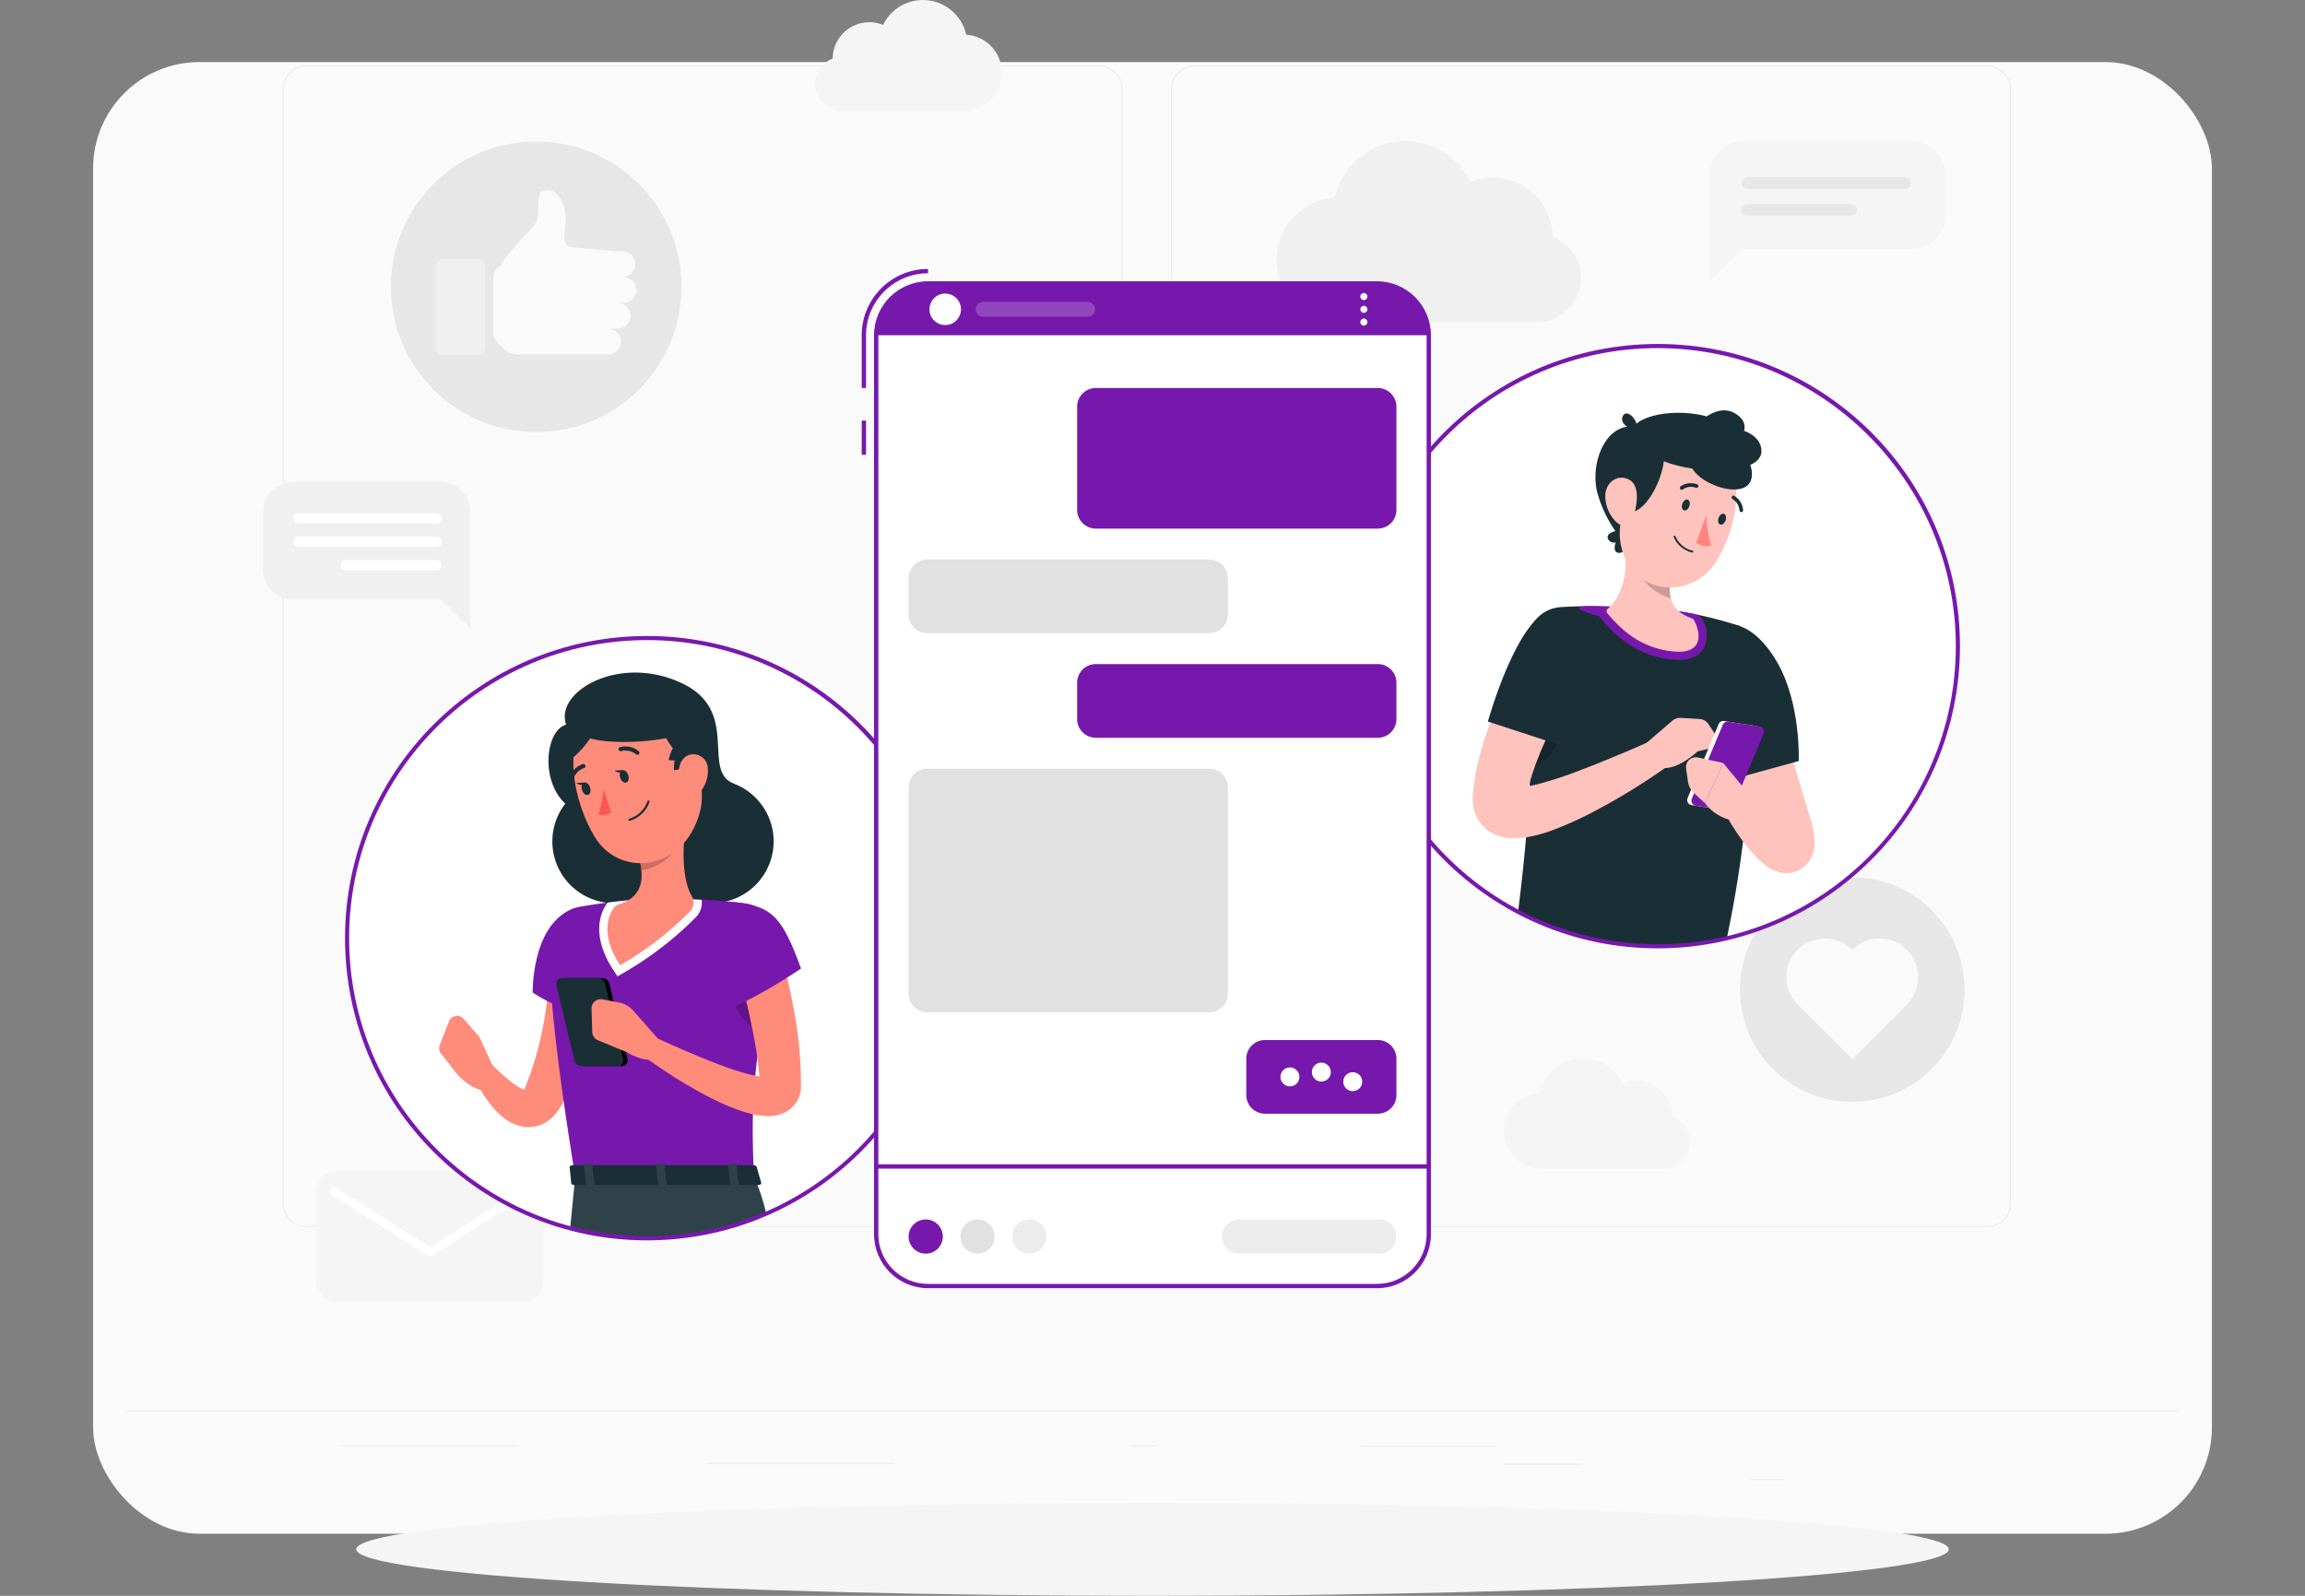 <svg xmlns="http://www.w3.org/2000/svg" id="Layer_1" viewBox="0 0 520 360"><rect x="0" y="0" width="520" height="360" fill="#808080" stroke="none"/><defs><clipPath id="clippath"><path d="M28.38 0h463.25v360H28.38z" class="cls-1"/></clipPath><clipPath id="clippath-1"><path d="M28.38 0h463.25v360H28.38z" class="cls-1"/></clipPath><clipPath id="clippath-2"><path d="M164.92 218.51h8.99v14.2h-8.99z" class="cls-1"/></clipPath><clipPath id="clippath-3"><path d="M144.05 187.92h8.64v8.37h-8.64z" class="cls-1"/></clipPath><clipPath id="clippath-4"><path d="M128.63 265.52h30.66v13.83h-30.66z" class="cls-1"/></clipPath><clipPath id="clippath-5"><path d="M140.42 265.52h32.45v13.83h-32.45z" class="cls-1"/></clipPath><clipPath id="clippath-6"><path d="M164.27 262.54h2.4v5.19h-2.4z" class="cls-1"/></clipPath><clipPath id="clippath-7"><path d="M131.71 262.54h2.4v5.19h-2.4z" class="cls-1"/></clipPath><clipPath id="clippath-8"><path d="M147.99 262.54h2.4v5.19h-2.4z" class="cls-1"/></clipPath><clipPath id="clippath-9"><path d="M345.23 156.19h8.37v17.19h-8.37z" class="cls-1"/></clipPath><clipPath id="clippath-10"><path d="M369.85 128.76h7.24v6.3h-7.24z" class="cls-1"/></clipPath><clipPath id="clippath-11"><path d="M220.08 68.11h27.01v3.35h-27.01z" class="cls-1"/></clipPath><style>.cls-1{fill:none}.cls-2{fill:#1a2e35}.cls-16{fill:#e7e7e7}.cls-17{fill:#fff}.cls-18{fill:#f0f0f0}.cls-19{fill:#fafafa}.cls-20{fill:#ffc3bd}.cls-21{opacity:.2}.cls-22{opacity:.1}.cls-23{fill:#f5f5f5}.cls-24{fill:#e1e1e1}.cls-26{fill:#7718ad}.cls-27{fill:#ff8b7b}.cls-29{fill:#ececec}</style></defs><g id="_4.3"><rect id="Rectangle_4730" width="520" height="360" y="0" rx="24" ry="24" style="fill:transparent"/><rect id="Rectangle_4731" width="478" height="332" x="21" y="14" class="cls-19" rx="24" ry="24"/><g id="Group_5752" style="clip-path:url(#clippath)"><g id="Group_5751"><path id="Rectangle_3498" d="M28.38 318.16h463.25v.23H28.38z" class="cls-29"/><path id="Rectangle_3499" d="M306.98 326.19h30.69v.23h-30.69z" class="cls-29"/><path id="Rectangle_3500" d="M394.52 333.68h8.05v.23h-8.05z" class="cls-29"/><path id="Rectangle_3501" d="M339.3 330.21h17.78v.23H339.3z" class="cls-29"/><path id="Rectangle_3502" d="M76.98 326.02H117v.23H76.98z" class="cls-29"/><path id="Rectangle_3503" d="M255.06 326.02h5.87v.23h-5.87z" class="cls-29"/><path id="Rectangle_3504" d="M159.65 330.05h41.98v.23h-41.98z" class="cls-29"/><g id="Group_5750" style="clip-path:url(#clippath-1)"><g id="Group_5749"><path id="Path_5488" d="M247.97 276.84H69.07c-2.92 0-5.28-2.37-5.29-5.29V20.07c0-2.92 2.37-5.28 5.29-5.29h178.9c2.92 0 5.28 2.37 5.29 5.29v251.48c0 2.92-2.37 5.28-5.29 5.29M69.07 15.01c-2.79 0-5.05 2.27-5.06 5.06v251.48c0 2.79 2.27 5.05 5.06 5.06h178.9c2.79 0 5.05-2.27 5.06-5.06V20.07c0-2.79-2.26-5.05-5.06-5.06H69.07Z" class="cls-29"/><path id="Path_5489" d="M448.37 276.84H269.46c-2.92 0-5.28-2.37-5.29-5.29V20.07c0-2.92 2.37-5.28 5.29-5.29h178.91c2.92 0 5.28 2.37 5.29 5.29v251.48c0 2.92-2.37 5.28-5.29 5.29M269.46 15.01c-2.79 0-5.05 2.27-5.06 5.06v251.48c0 2.79 2.26 5.05 5.06 5.06h178.91c2.79 0 5.05-2.27 5.06-5.06V20.07c0-2.79-2.27-5.05-5.06-5.06H269.46Z" class="cls-29"/><path id="Path_5490" d="M153.74 64.7c0 18.1-14.67 32.78-32.78 32.78S88.18 82.81 88.18 64.7s14.67-32.78 32.78-32.78 32.78 14.67 32.78 32.78" class="cls-16"/><path id="Path_5491" d="M140.67 62.49h-.27c1.61 0 2.91-1.3 2.91-2.91s-1.3-2.91-2.91-2.91h-1.49l-9.82-.91c-1.12-.1-1.94-1.1-1.83-2.21v-.07c.16-1.25.3-2.72.34-4.12.1-3.44-2.17-7.69-5.34-6.16-1.28.62-.51 4.89-1.13 6.58s-6.51 6.68-8.17 10.22a2.704 2.704 0 0 0-1.66 2.5v12.72c0 .72.29 1.41.79 1.92l1.37 1.37c.94.94 2.23 1.48 3.56 1.47h20.15c1.61 0 2.91-1.3 2.91-2.91s-1.3-2.91-2.91-2.91h2.15c1.61 0 2.91-1.3 2.91-2.91s-1.3-2.91-2.91-2.91h1.33c1.61 0 2.91-1.3 2.91-2.91s-1.3-2.91-2.91-2.91" class="cls-19"/><path id="Path_5492" d="M107.72 80.2h-7.66c-.95 0-1.72-.77-1.72-1.72V60.11c0-.95.77-1.72 1.72-1.72h7.66c.95 0 1.72.77 1.72 1.72v18.37c0 .95-.77 1.72-1.72 1.72" class="cls-18"/><path id="Path_5493" d="M350.26 53.41c-.07-7.46-6.16-13.45-13.62-13.38-1.69.01-3.36.35-4.93.98-3.95-8.1-13.72-11.46-21.81-7.51a16.329 16.329 0 0 0-8.77 11.12c-7.74.51-13.6 7.19-13.09 14.93.48 7.38 6.61 13.12 14.01 13.12h44.68c5.5 0 9.95-4.46 9.95-9.95a9.95 9.95 0 0 0-6.41-9.3" class="cls-18"/><path id="Path_5494" d="M377.36 251.96c-.04-4.56-3.77-8.22-8.32-8.18-1.03 0-2.06.21-3.02.6-2.41-4.95-8.38-7.01-13.33-4.59a9.992 9.992 0 0 0-5.37 6.8c-4.73.3-8.32 4.37-8.03 9.1.29 4.53 4.05 8.05 8.58 8.04h27.31c3.36 0 6.09-2.72 6.09-6.08 0-2.53-1.56-4.79-3.92-5.69" class="cls-23"/><path id="Path_5495" d="M443.2 223.25c0 13.99-11.34 25.33-25.33 25.33s-25.33-11.34-25.33-25.33 11.34-25.33 25.33-25.33c13.99 0 25.33 11.34 25.33 25.33" class="cls-16"/><path id="Path_5496" d="M430.19 214.27c-3.4-3.4-8.92-3.4-12.33 0-3.4-3.4-8.92-3.4-12.33 0-3.4 3.4-3.4 8.92 0 12.33l12.33 12.33 12.33-12.33c3.4-3.4 3.4-8.92 0-12.33" class="cls-19"/><path id="Path_5497" d="M187.85 13.22c.04-4.57 3.78-8.24 8.35-8.2 1.04 0 2.06.21 3.02.6 2.42-4.96 8.41-7.02 13.37-4.6 2.74 1.33 4.71 3.84 5.38 6.81 4.74.31 8.34 4.4 8.03 9.14a8.602 8.602 0 0 1-8.59 8.05h-27.38a6.099 6.099 0 0 1-2.17-11.8" class="cls-23"/><path id="Path_5498" d="M71.32 288.99v-20.05c0-2.58 2.1-4.67 4.67-4.67h42c2.58 0 4.66 2.1 4.67 4.67v20.05c0 2.58-2.09 4.67-4.67 4.67h-42c-2.58 0-4.67-2.1-4.67-4.67" class="cls-23"/><path id="Path_5499" d="M96.99 283.39c-.18 0-.35-.05-.5-.14L74.92 269.6c-.44-.28-.56-.85-.29-1.29s.85-.56 1.29-.29l21.07 13.34 21.07-13.34c.44-.28 1.01-.15 1.29.29s.15 1.01-.29 1.29l-21.57 13.66c-.15.09-.32.14-.5.14" class="cls-17"/><path id="Path_5500" d="M66.22 108.66h32.95c3.79.01 6.86 3.08 6.88 6.88v26.14l-6.4-6.4H66.22c-3.79-.01-6.86-3.08-6.88-6.88v-12.86c.01-3.79 3.08-6.86 6.88-6.88" class="cls-18"/><path id="Path_5501" d="M67.36 118.09H98.5a1.15 1.15 0 0 0 0-2.3H67.36a1.15 1.15 0 0 0 0 2.3" class="cls-17"/><path id="Path_5502" d="M67.36 123.37H98.5a1.15 1.15 0 0 0 0-2.3H67.36a1.15 1.15 0 0 0 0 2.3" class="cls-17"/><path id="Path_5503" d="M77.97 128.65h20.54c.63-.02 1.13-.55 1.11-1.18-.02-.61-.51-1.09-1.11-1.11H77.97c-.63.02-1.13.55-1.11 1.18.02.61.51 1.09 1.11 1.11" class="cls-17"/><path id="Path_5504" d="M431.11 31.84h-37.65a7.88 7.88 0 0 0-7.86 7.86v23.84l7.31-7.31h38.2c4.33-.01 7.84-3.52 7.86-7.85v-8.67a7.88 7.88 0 0 0-7.86-7.86" class="cls-23"/><path id="Path_5505" d="M429.8 42.61h-35.58c-.72-.02-1.29-.62-1.27-1.35.02-.7.58-1.25 1.27-1.27h35.58c.72.02 1.29.62 1.27 1.35-.02.7-.58 1.25-1.27 1.27" class="cls-16"/><path id="Path_5506" d="M417.69 48.66h-23.46c-.72.02-1.33-.55-1.35-1.27-.02-.72.55-1.33 1.27-1.35h23.53c.72.02 1.29.62 1.27 1.35-.02.7-.58 1.25-1.27 1.27" class="cls-16"/><path id="Path_5507" d="M439.64 349.51c0 5.79-80.43 10.49-179.64 10.49s-179.64-4.7-179.64-10.49 80.43-10.49 179.64-10.49 179.64 4.7 179.64 10.49" class="cls-23"/><path id="Path_5508" d="M213.72 211.65c.04 37.35-30.21 67.67-67.56 67.71h-.14c-1.32 0-2.64-.04-3.95-.12-4.54-.25-9.04-.96-13.43-2.13-36.15-9.59-57.67-46.68-48.08-82.82 9.59-36.15 46.68-57.67 82.82-48.08 29.68 7.88 50.34 34.74 50.34 65.44" class="cls-17"/><path id="Path_5509" d="M165.62 176.8h.03c-7.69-2.77 1.73-16.53-12.11-22.81-14.17-6.44-28.5 2.21-25.81 9.48-4.66 1.32-5.88 12.57-.2 17.83-4.71 6.07-3.6 14.81 2.47 19.52 2 1.55 4.4 2.53 6.92 2.83h.02s.09.02.13.02c.49.06.97.08 1.46.08.78 0 1.56-.06 2.33-.2.74-.12 1.46-.3 2.17-.56 2.59-.9 4.87-2.54 6.53-4.72a13.98 13.98 0 0 0 6.31 4.62c.18.07.34.13.53.18.62.21 1.25.36 1.9.46a13.652 13.652 0 0 0 5.53-.18c7.48-1.78 12.1-9.29 10.32-16.77a13.936 13.936 0 0 0-8.56-9.78" class="cls-2"/><path id="Path_5510" d="M134.06 216.42c-.03-.62-.06-1.14-.12-1.91a5.069 5.069 0 0 0-5.5-4.6c-2.41.21-4.33 2.1-4.59 4.5v.02c-.03.26-.04.52-.03.78v.21c.03.3.05.84.05 1.29v1.45c0 .96-.03 1.96-.08 2.94-.08 1.56-.21 3.13-.4 4.69-.05.41-.09.82-.15 1.23a76.11 76.11 0 0 1-2.45 11.67c-.27.95-.61 1.89-.9 2.84-.31.95-.69 1.86-1.03 2.8l-.39 1.07c-.07.15-.13.3-.18.45-.17-.05-.34-.11-.49-.2-.75-.36-1.46-.8-2.12-1.31-1.54-1.19-3-2.48-4.36-3.86l-.12-.11c-.06-.05-.09-.08-.15-.14-1.08-.9-2.68-.76-3.58.32-.62.74-.77 1.77-.38 2.66.42.93.88 1.84 1.4 2.71.07.14.16.28.24.42.6 1.03 1.28 2.01 2.03 2.95.82 1.03 1.75 1.97 2.78 2.8a9.853 9.853 0 0 0 4.72 2.12c1.2.15 2.42.01 3.55-.41 1.07-.4 2.05-1.03 2.86-1.83.66-.63 1.23-1.34 1.7-2.12.21-.34.41-.69.57-1.02.09-.18.16-.32.21-.45.06-.12.11-.22.17-.35.99-2.06 1.86-4.17 2.63-6.32.17-.46.32-.93.48-1.4.08-.24.17-.49.24-.74a70.2 70.2 0 0 0 2.57-10.69c.02-.14.05-.27.07-.41l.14-.95v-.07c.03-.15.06-.32.07-.47v-.03c.24-1.76.4-3.53.49-5.31.02-.32.04-.66.05-.98.04-.82.06-1.65.06-2.47 0-.58 0-1.17-.04-1.76" class="cls-27"/><path id="Path_5511" d="M128.59 205.3c7.46-3.45 12.37 11.38 11.03 23.54-10.59 1.49-19.45-4.94-19.45-4.94s-.29-14.57 8.42-18.6" class="cls-26"/><path id="Path_5512" d="M123.86 212.76c-.1 7.38.97 22.36 5.92 52.76h40.31c-.61-14.89-.69-24.6 5.17-51.46a8.523 8.523 0 0 0-7.25-10.27c-2.44-.31-5.16-.59-7.9-.72-6.09-.44-12.21-.44-18.3 0-3.74.34-7.71.93-10.85 1.46a8.48 8.48 0 0 0-7.1 8.22" class="cls-26"/><g id="Group_5721" class="cls-21"><g id="Group_5720" style="clip-path:url(#clippath-2)"><g id="Group_5719"><path id="Path_5513" d="m167.12 218.51 6.78 1.94c-.93 4.59-1.67 8.63-2.24 12.26-5-1.61-9.63-10.51-4.54-14.2"/></g></g></g><path id="Path_5514" d="m108.19 233.98-3.6-4.14c-.71-.82-1.95-.9-2.77-.19-.24.21-.42.47-.53.76l-2.09 5.34c-.25.65-.14 1.38.28 1.92l3.63 4.63s2.97 3.66 7.08 3.95l1.58-4.39-3.59-7.88Z" class="cls-27"/><path id="Path_5515" d="m138.34 218.78.96 1.48 1.53-.88a76.458 76.458 0 0 0 16.19-12.5 4.64 4.64 0 0 0 1.27-3.88c-5.49-.36-10.99-.33-16.48.09-1.55.14-3.14.33-4.7.53-.09.11-.19.22-.28.34-1.25 1.82-3.62 6.92 1.51 14.83" class="cls-17"/><path id="Path_5516" d="M155.07 183.21c-.91 5.25-1.73 14.37 1.04 19.03.63 1.09.45 2.46-.43 3.35-4.69 4.75-10 8.85-15.79 12.18-4.46-6.87-2.69-11.1-1.54-12.77.33-.48.81-.84 1.36-1.02 5.84-1.87 5.53-6.55 4.33-10.93l11.02-9.84Z" class="cls-27"/><g id="Group_5724" class="cls-21"><g id="Group_5723" style="clip-path:url(#clippath-3)"><g id="Group_5722"><path id="Path_5517" d="m152.27 187.92-8.22 5.13c.31 1.06.52 2.14.64 3.24 1.91-.04 6.51-1.99 7.79-5.19.32-1.05.24-2.18-.21-3.18"/></g></g></g><path id="Path_5518" d="M155.93 167.11c2.45 9.54 3.69 13.53.52 19.86-4.77 9.52-17.02 10.45-22.28 1.83-4.73-7.76-7.94-22.05 0-28.74 5.66-4.8 14.13-4.11 18.94 1.54 1.35 1.59 2.31 3.48 2.81 5.51" class="cls-27"/><path id="Path_5519" d="M149.05 163.36c1.62 6.72 8.53 10.39 8.53 10.39s2.99-5.22.93-10.39-9.46 0-9.46 0" class="cls-2"/><path id="Path_5520" d="M153.92 167.96c-2.16 2.26-1.87 5.78-1.87 5.78 1.63-.12 3.14-.91 4.18-2.18 1.47-2.04-2.31-3.6-2.31-3.6" class="cls-2"/><path id="Path_5521" d="M154.04 166.29c-2.63 1.68-3.19 5.17-3.19 5.17a5.96 5.96 0 0 0 4.58-1.13c1.91-1.64-1.39-4.05-1.39-4.05" class="cls-2"/><path id="Path_5522" d="M130.01 163.52c-1.95 6.25 29.28 4.17 26.48-.93s-10.06-7.72-14.73-7.26-10.25 3.78-11.75 8.18" class="cls-2"/><path id="Path_5523" d="M131.17 161.87c-2.42.51-3.93 9.73-2.37 9.27s10.77-11.03 2.37-9.27" class="cls-2"/><path id="Path_5524" d="M159.29 265.52s-.09.64-.26 1.82c-.29 2.11-.82 5.97-1.51 11.04-3.8.65-7.65.97-11.51.97-1.32 0-2.64-.04-3.95-.12-4.54-.25-9.04-.97-13.43-2.13.43-4.44.76-7.84.95-9.77.12-1.18.18-1.82.18-1.82h29.52Z" class="cls-2"/><g id="Group_5727" class="cls-22"><g id="Group_5726" style="clip-path:url(#clippath-4)"><g id="Group_5725"><path id="Path_5525" d="M159.29 265.52s-.09.64-.26 1.82c-.29 2.11-.82 5.97-1.51 11.04-3.8.65-7.65.97-11.51.97-1.32 0-2.64-.04-3.95-.12-4.54-.25-9.04-.97-13.43-2.13.43-4.44.76-7.84.95-9.77.12-1.18.18-1.82.18-1.82h29.52Z" class="cls-17"/></g></g></g><path id="Path_5526" d="M170.87 267.34c.84 2.11 1.5 4.27 1.99 6.48a67.86 67.86 0 0 1-15.34 4.56c-3.8.65-7.65.97-11.51.97-1.32 0-2.64-.04-3.95-.12-.68-5.48-1.18-9.66-1.44-11.9-.14-1.18-.21-1.82-.21-1.82h29.67c.28.58.55 1.2.79 1.82" class="cls-2"/><g id="Group_5730" class="cls-22"><g id="Group_5729" style="clip-path:url(#clippath-5)"><g id="Group_5728"><path id="Path_5527" d="M170.87 267.34c.84 2.11 1.5 4.27 1.99 6.48a67.86 67.86 0 0 1-15.34 4.56c-3.8.65-7.65.97-11.51.97-1.32 0-2.64-.04-3.95-.12-.68-5.48-1.18-9.66-1.44-11.9-.14-1.18-.21-1.82-.21-1.82h29.67c.28.58.55 1.2.79 1.82" class="cls-17"/></g></g></g><path id="Path_5528" d="M141.73 174.87c.25.76.04 1.51-.46 1.67s-1.1-.32-1.35-1.09-.04-1.51.46-1.67 1.1.33 1.35 1.09" class="cls-2"/><path id="Path_5529" d="M133.12 177.65c.25.76.04 1.51-.46 1.67s-1.1-.32-1.35-1.09-.04-1.51.46-1.67 1.1.33 1.35 1.09" class="cls-2"/><path id="Path_5530" d="m132.01 176.54-2 .07s1.4 1.12 2-.07" class="cls-2"/><path id="Path_5531" d="M136.14 177.96c-.12 1.96-.5 3.89-1.14 5.74.97.31 2.02.17 2.88-.37l-1.74-5.37Z" style="fill:#ff5551"/><path id="Path_5532" d="M143.31 184.65c-.4.21-.81.38-1.24.52a.243.243 0 0 1-.3-.15c-.04-.12.02-.26.14-.3a6.353 6.353 0 0 0 4.16-3.95c.03-.13.16-.2.29-.17.13.03.2.16.17.29a6.551 6.551 0 0 1-3.22 3.75" class="cls-2"/><path id="Path_5533" d="M159.67 173.3c.17 1.9-.41 3.79-1.62 5.25-1.63 1.93-3.85.82-4.59-1.46-.66-2.05-.61-5.52 1.59-6.62 1.61-.77 3.54-.08 4.31 1.53.19.41.3.85.31 1.3" class="cls-27"/><path id="Path_5534" d="M143.86 170.27a.46.46 0 0 1-.36-.09 3.754 3.754 0 0 0-3.32-.73.472.472 0 0 1-.6-.29c-.09-.25.05-.51.29-.6 1.46-.41 3.03-.08 4.2.88.21.16.24.45.09.66a.45.45 0 0 1-.3.18" class="cls-2"/><path id="Path_5535" d="M129.12 176c-.24.11-.51 0-.62-.23a.47.47 0 0 1-.02-.35 4.67 4.67 0 0 1 3.02-3.05c.25-.06.51.09.57.34s-.09.51-.34.57a3.731 3.731 0 0 0-2.36 2.44c-.04.12-.13.22-.25.27" class="cls-2"/><path id="Path_5536" d="M178.96 227.12a141.63 141.63 0 0 0-1.93-8.83c-.51-1.97-1.01-3.9-1.58-5.85-.28-.95-.57-1.9-.9-2.87a5.072 5.072 0 0 0-6.41-3.22 5.06 5.06 0 0 0-3.28 6.2l.02.07c.57 2.04 1.19 4.16 1.75 6.29.17.63.33 1.27.49 1.9.43 1.67.83 3.35 1.23 5.01.26 1.09.51 2.19.75 3.28.18.85.36 1.7.53 2.55.39 1.92.74 3.83 1.05 5.74.06.39.11.79.17 1.18.2 1.44.37 2.86.5 4.27-.32-.04-.64-.09-.96-.16l-.42-.08c-2.45-.59-4.86-1.34-7.21-2.25-2.45-.91-4.91-1.93-7.37-2.97-2.35-.98-4.71-2.06-7.01-3.1l-.33-.15-.05-.02c-1.27-.57-2.76 0-3.34 1.26-.49 1.08-.16 2.36.8 3.06.3.22.59.45.9.65 1.96 1.44 3.97 2.74 5.99 4.05 2.36 1.47 4.77 2.87 7.29 4.19 2.59 1.37 5.28 2.53 8.06 3.46.7.21 1.39.42 2.14.58.97.23 1.96.37 2.96.42 1.33.08 2.66-.14 3.89-.66.93-.4 1.75-1 2.42-1.76.67-.79 1.16-1.71 1.44-2.7.08-.32.13-.64.14-.96v-.18a90.9 90.9 0 0 0-1.73-18.4" class="cls-27"/><path id="Path_5537" d="M166.11 203.58c8.17.91 10.4 3.42 14.6 14.91-5.51 3.74-11.33 7.01-17.39 9.78 0 0-6.74-25.75 2.8-24.69" class="cls-26"/><path id="Path_5538" d="m170.68 263.16 1.03 3.61c.14.28-.19.57-.66.57h-41.49c-.36 0-.66-.18-.69-.41l-.36-3.61c-.03-.25.29-.46.69-.46h40.82c.26-.02.51.09.66.3" class="cls-2"/><path id="Path_5539" d="M165.2 267.73h1.09c.22 0 .38-.11.37-.25l-.51-4.69c-.01-.14-.2-.25-.42-.25h-1.09c-.22 0-.38.11-.37.25l.51 4.69c.02.14.21.25.42.25" class="cls-2"/><g id="Group_5733" class="cls-22"><g id="Group_5732" style="clip-path:url(#clippath-6)"><g id="Group_5731"><path id="Path_5540" d="M165.2 267.73h1.09c.22 0 .38-.11.37-.25l-.51-4.69c-.01-.14-.2-.25-.42-.25h-1.09c-.22 0-.38.11-.37.25l.51 4.69c.02.14.21.25.42.25" class="cls-17"/></g></g></g><path id="Path_5541" d="M132.65 267.73h1.09c.22 0 .38-.11.37-.25l-.51-4.69c-.01-.14-.2-.25-.42-.25h-1.1c-.22 0-.38.11-.37.25l.51 4.69c.01.14.21.25.42.25" class="cls-2"/><g id="Group_5736" class="cls-22"><g id="Group_5735" style="clip-path:url(#clippath-7)"><g id="Group_5734"><path id="Path_5542" d="M132.65 267.73h1.09c.22 0 .38-.11.37-.25l-.51-4.69c-.01-.14-.2-.25-.42-.25h-1.1c-.22 0-.38.11-.37.25l.51 4.69c.01.14.21.25.42.25" class="cls-17"/></g></g></g><path id="Path_5543" d="M148.92 267.73h1.09c.22 0 .38-.11.37-.25l-.51-4.69c-.01-.14-.2-.25-.42-.25h-1.09c-.22 0-.38.11-.37.25l.51 4.69c.01.14.21.25.42.25" class="cls-2"/><g id="Group_5739" class="cls-22"><g id="Group_5738" style="clip-path:url(#clippath-8)"><g id="Group_5737"><path id="Path_5544" d="M148.92 267.73h1.09c.22 0 .38-.11.37-.25l-.51-4.69c-.01-.14-.2-.25-.42-.25h-1.09c-.22 0-.38.11-.37.25l.51 4.69c.01.14.21.25.42.25" class="cls-17"/></g></g></g><path id="Path_5545" d="M140.26 240.51h-8.06c-.79 0-1.48-.54-1.66-1.31l-4.05-16.9a1.3 1.3 0 0 1 .93-1.6c.11-.03.23-.05.35-.04h8.05c.8 0 1.5.55 1.68 1.33l4.05 16.89a1.3 1.3 0 0 1-.93 1.6c-.11.03-.23.05-.35.04"/><path id="Path_5546" d="M139.3 240.51h-8.05c-.8 0-1.5-.55-1.68-1.33l-4.05-16.89a1.3 1.3 0 0 1 .93-1.6c.11-.03.23-.05.35-.04h8.05c.8 0 1.5.55 1.68 1.33l4.04 16.89c.19.7-.23 1.42-.92 1.6-.12.03-.23.05-.35.04" class="cls-2"/><path id="Path_5547" d="m148.88 238.66-.24-4.09-5.77-6.57a5.782 5.782 0 0 0-3.25-1.85l-3.71-.7a2.08 2.08 0 0 0-2.43 1.66c-.03.15-.04.3-.03.45l.16 5.26c.03.82.53 1.55 1.29 1.86l6.53 2.7c1.76 1.03 4.91 2.44 7.46 1.28" class="cls-27"/><path id="Path_5548" d="m140.62 173.75-2 .07s1.4 1.12 2-.07" class="cls-2"/><path id="Path_5549" d="M146.01 279.82c-37.65 0-68.17-30.52-68.17-68.17s30.52-68.17 68.17-68.17 68.17 30.52 68.17 68.17c-.04 37.63-30.54 68.13-68.17 68.17m0-135.42c-37.14 0-67.25 30.1-67.25 67.24 0 37.14 30.1 67.25 67.24 67.25s67.25-30.1 67.25-67.24c-.04-37.12-30.12-67.21-67.24-67.25" class="cls-26"/><path id="Path_5550" d="M441.69 145.77c0 37.39-30.31 67.71-67.71 67.71s-67.71-30.31-67.71-67.71 30.31-67.71 67.71-67.71c37.39.01 67.7 30.32 67.71 67.71" class="cls-17"/><path id="Path_5551" d="M371.57 97.21c-8.31-4.35-13.2 6.46-11.2 14.03 1.31 4.68 3.81 8.95 7.26 12.38 0 0 7.93-11.44 7.96-16.82.04-6.65-.92-7.97-4.02-9.59" class="cls-2"/><path id="Path_5552" d="M366.76 120.55c-.26-1.65-5.1-.59-3.91 1.19s4.03-.42 3.91-1.19" class="cls-2"/><path id="Path_5553" d="M366.36 120.79c-1.53-.66-3.23 3.98-1.09 3.94s1.81-3.62 1.09-3.94" class="cls-2"/><path id="Path_5554" d="M369.26 99.09c-3.87-3.83 5.14-7.13 13.91-5.58s11.62 9.24 8.53 13.01c-2.46 3-17.68-2.72-22.44-7.43" class="cls-2"/><path id="Path_5555" d="M368.9 96.78c1.38-.94-1.63-4.87-2.74-3.03s2.09 3.47 2.74 3.03" class="cls-2"/><path id="Path_5556" d="m394.71 170.61-.09 2.66c-.03.49-.05 1-.07 1.51-.07 1.32-.16 2.69-.26 4.09-.04.59-.08 1.19-.14 1.79 0 .08 0 .17-.02.25-.05.61-.09 1.23-.16 1.86-.2 2.27-.45 4.63-.75 7.08-.81 6.63-1.99 13.92-3.66 21.84a67.869 67.869 0 0 1-47.08-5.96c.53-4.42 1.22-10.17 1.8-16.82.32-3.61.6-7.5.81-11.58 0-.31.03-.62.04-.93.05-.99.09-1.99.13-3l.06-1.87c.03-.84.05-1.7.07-2.56l.03-2.11v-2.33c0-1.62-.02-3.25-.06-4.9v-.08c-.09-4.26-.32-8.61-.7-12.99-.02-.26-.04-.53-.07-.79-.4-4.47 2.9-8.41 7.37-8.8.07 0 .13-.01.2-.02h.15c1.07-.07 2.2-.11 3.35-.15 1.05-.03 2.11-.05 3.18-.04h.6c.57 0 1.17.02 1.78.04l2.01.06c.57 0 1.15.03 1.73.05 3.3.12 6.81.31 9.89.58l.6.06c1.19.11 2.29.24 3.29.38l.57.08c.81.12 1.6.26 2.38.42.13.02.26.05.38.07 1.28.25 2.5.53 3.64.8 3.99.97 6.89 1.96 6.89 1.96 0 .02.01.04.02.06.63 2.78 1.09 5.59 1.37 8.43.39 3.53.73 8.15.79 13.81.03 2.21 0 4.56-.07 7.07" class="cls-2"/><path id="Path_5557" d="M409.34 189.27c-.06-.95-.21-1.9-.43-2.83-.39-1.63-.72-2.53-1.07-3.71l-2.05-6.8-4.1-13.65c-1.37-4.55-2.79-9.11-4.25-13.61l-12.7 3.86c1.33 4.65 2.76 9.21 4.28 13.78s3.09 9.11 4.77 13.63c.1.26.19.52.29.78l-4.3 3.83c1.25 2.22 2.68 4.34 4.27 6.34.85 1.07 1.76 2.08 2.74 3.03.6.57 1.24 1.1 1.91 1.58.5.35 1.03.64 1.58.89.2.09.4.16.61.23l.35.11.44.1c.87.18 1.76.18 2.62 0 .32-.07.63-.16.93-.27a6.195 6.195 0 0 0 2.63-1.92c.64-.79 1.08-1.72 1.31-2.71.2-.88.27-1.78.2-2.67" class="cls-20"/><path id="Path_5558" d="M383.67 146.19c-3.43 7.64 7.4 29.54 7.4 29.54l14.72-4.05s.54-13.04-4.93-22.39c-5.61-9.6-13.42-11.48-17.19-3.09" class="cls-2"/><path id="Path_5559" d="M384.41 140.4a3.12 3.12 0 0 0-2.33-1.93l-.38-.07c-.78-.15-1.58-.29-2.39-.42-6.8-.81-13.63-1.22-20.48-1.24s1.89 2.27 1.89 2.27c2.54 3.02 7.26 8.64 16.08 9.75.63.08 1.26.12 1.89.13 3.43 0 4.98-1.46 5.67-2.68.87-1.83.89-3.95.05-5.8" class="cls-26"/><g id="Group_5742" class="cls-21"><g id="Group_5741" style="clip-path:url(#clippath-9)"><g id="Group_5740"><path id="Path_5560" d="m353.5 156.19-8.15 3.16v.26c.1 4.73.06 9.35-.11 13.77 8.5-3.52 8.64-14.1 8.27-17.19"/></g></g></g><path id="Path_5561" d="M366.67 124.7c.32 4.6-.49 9.49-3.97 12.65-.3.26-.34.71-.08 1.02 3.1 3.63 7.23 7.65 14.42 8.55 7.36.93 6.74-4.11 5.08-7.08a.72.72 0 0 0-.39-.32c-5.96-2.12-5.29-6.24-4.59-10.76.15-.96-.33-1.9-1.19-2.34l-6.67-3.43a1.785 1.785 0 0 0-2.6 1.7" class="cls-20"/><g id="Group_5745" class="cls-21"><g id="Group_5744" style="clip-path:url(#clippath-10)"><g id="Group_5743"><path id="Path_5562" d="m377.08 129.02-7.23-.26c.11.34.25.68.39 1 .98 2.37 3.74 4.28 6.69 5.3-.35-2-.3-4.06.15-6.04"/></g></g></g><path id="Path_5563" d="M368.41 107.24c-2.47 8.34-4.34 13.09-1.74 18.77 3.9 8.55 15.33 8.48 20.23 1.05 4.42-6.69 7.71-19.2.91-25.35-4.84-4.41-12.33-4.07-16.75.76a11.853 11.853 0 0 0-2.65 4.76" class="cls-20"/><path id="Path_5564" d="M366.41 115.25c5.9 3.14 13.87-17.59 5.36-17.6s-8.12 16.12-5.36 17.6" class="cls-2"/><path id="Path_5565" d="M362.15 111.66a8.26 8.26 0 0 0 2.27 5.89c2.01 2.09 3.73.51 4.4-2.15.6-2.4 1.02-6.25-1.59-7.34-2.57-1.07-4.98.92-5.07 3.6" class="cls-20"/><path id="Path_5566" d="M379.53 113.64c-.24.66-.09 1.33.35 1.49s.98-.25 1.22-.92.09-1.33-.35-1.49-.98.25-1.22.92" class="cls-2"/><path id="Path_5567" d="M387.71 116.84c-.24.66-.09 1.33.35 1.49s.98-.25 1.22-.92.09-1.33-.35-1.49-.98.25-1.22.92" class="cls-2"/><path id="Path_5568" d="M384.94 116.21c.05 2.32.42 4.62 1.1 6.83-1.57.67-3.39-.56-3.39-.56l2.29-6.27Z" style="fill:#ff847f"/><path id="Path_5569" d="M380.86 124.35a5.835 5.835 0 0 1-3.28-3.24c-.04-.11.02-.23.13-.26.11-.04.23.02.26.13a5.6 5.6 0 0 0 3.87 3.26c.11.02.19.12.17.24-.02.11-.12.19-.24.17h-.04c-.3-.08-.59-.17-.88-.29" class="cls-2"/><path id="Path_5570" d="M379.19 110.43a.428.428 0 0 1-.16-.14.415.415 0 0 1 .12-.57 4.12 4.12 0 0 1 3.76-.45c.21.1.29.35.2.55-.09.2-.33.29-.53.21-1-.36-2.1-.21-2.97.39-.13.08-.29.09-.42.02" class="cls-2"/><path id="Path_5571" d="M392.64 115.47a.41.41 0 0 1-.22-.32 3.283 3.283 0 0 0-1.56-2.56.41.41 0 0 1-.16-.56c.11-.19.34-.27.54-.17 1.15.68 1.89 1.88 2 3.21.02.23-.14.43-.37.46-.08 0-.16 0-.24-.05" class="cls-2"/><path id="Path_5572" d="M373.59 166.66c-2.96 1.27-5.97 2.64-8.98 3.85-3 1.26-6.01 2.47-9 3.59a83.416 83.416 0 0 1-8.84 2.84c-.64.16-1.28.3-1.89.42.25-.97.53-1.94.85-2.91.95-2.85 2.08-5.64 3.38-8.35 1.32-2.76 2.77-5.5 4.33-8.19.77-1.35 1.56-2.69 2.39-4.01l1.25-1.95c.4-.63.86-1.33 1.2-1.84l-10.74-7.8c-.62.84-1.08 1.51-1.6 2.26-.49.74-.97 1.47-1.43 2.21-.93 1.48-1.83 2.98-2.7 4.5a95.667 95.667 0 0 0-4.66 9.48 71.375 71.375 0 0 0-3.48 10.24c-.47 1.81-.83 3.64-1.08 5.48-.07.47-.13.94-.18 1.41l-.08.71-.04.36-.04.63c-.06 1.01.03 2.03.27 3.02.34 1.35 1.01 2.6 1.94 3.64.88.96 1.98 1.71 3.2 2.18.87.33 1.78.55 2.7.63 1.29.11 2.59.06 3.86-.15 1.96-.33 3.89-.84 5.75-1.52a80.13 80.13 0 0 0 9.64-4.33 145.03 145.03 0 0 0 17.29-10.71l-3.3-5.68Z" class="cls-20"/><path id="Path_5573" d="M350.68 137.33c-8.3 1.09-15.02 25.45-15.02 25.45l16.75 5.46s2.53-5.2 7.68-14.72c5.61-10.37.64-17.52-9.42-16.19" class="cls-2"/><path id="Path_5574" d="m383.46 162.2-4.2-.25c-.75-.05-1.48.2-2.05.69l-6.07 5.23 2.38 4.75c3.55 2.5 9.46-3.11 9.46-3.11l2.16-.51a2.5 2.5 0 0 0 1.5-3.82l-1.26-1.87a2.496 2.496 0 0 0-1.92-1.1" class="cls-20"/><path id="Path_5575" d="m388.7 182.71-7.11-1.09c-.62-.1-1.05-.68-.96-1.3.01-.09.04-.18.08-.27l7.01-16.7c.2-.48.71-.77 1.23-.69l7.11 1.09c.62.1 1.05.68.96 1.3-.01.09-.04.18-.08.27l-7.01 16.7c-.2.48-.71.77-1.23.69" class="cls-17"/><path id="Path_5576" d="m389.65 182.84-7.11-1.09c-.62-.1-1.05-.68-.96-1.3.01-.09.04-.18.08-.27l7.01-16.7c.2-.48.71-.77 1.23-.69l7.11 1.09c.62.1 1.05.68.96 1.3-.01.09-.04.18-.08.27l-7.01 16.7c-.2.48-.71.77-1.23.69" class="cls-26"/><path id="Path_5577" d="m396.08 181.02-7.35-8.9-4.09 9.09c1.58 2.07 3.87 3.47 6.43 3.93l5-4.13Z" class="cls-20"/><path id="Path_5578" d="m380.37 173.37.43 3c.13.93.58 1.8 1.27 2.44l2.57 2.4 4.09-9.09-5.69-1.24c-1.2-.26-2.38.5-2.64 1.7-.06.26-.07.53-.03.79" class="cls-20"/><path id="Path_5579" d="M381.52 102.88c-2.43 5.32 13.73 11.6 13.71 4.09s-12.57-6.58-13.71-4.09" class="cls-2"/><path id="Path_5580" d="M371.51 99.77c-2.1 6.35 27.26 9.76 25.82 1.37s-24.84-4.34-25.82-1.37" class="cls-2"/><path id="Path_5581" d="M380.26 101.59c2.44 5.32 17.75-2.81 12.06-7.7s-13.2 5.21-12.06 7.7" class="cls-2"/><path id="Path_5582" d="M373.99 213.94c-37.65 0-68.17-30.52-68.17-68.17s30.52-68.17 68.17-68.17c37.65 0 68.17 30.52 68.17 68.17-.04 37.63-30.54 68.13-68.17 68.17m0-135.41c-37.14 0-67.24 30.11-67.25 67.24 0 37.14 30.11 67.24 67.24 67.25s67.24-30.11 67.25-67.24c-.04-37.12-30.12-67.2-67.24-67.25" class="cls-26"/><path id="Path_5583" d="M195.38 87.53h-.98v-11.9c0-8.26 6.7-14.95 14.96-14.96v.98c-7.72 0-13.98 6.26-13.99 13.99v11.9Z" class="cls-26"/><path id="Rectangle_3514" d="M194.4 94.88h.98v7.72h-.98z" class="cls-26"/><path id="Path_5584" d="M310.64 290.13H209.37c-6.45-.02-11.68-5.24-11.7-11.69V75.63c.02-6.46 5.24-11.68 11.7-11.7h101.27c6.45.02 11.68 5.25 11.69 11.7v202.8c-.02 6.45-5.24 11.68-11.69 11.7" class="cls-17"/><path id="Path_5585" d="M310.63 290.61H209.36c-6.72 0-12.17-5.46-12.18-12.18V75.63c0-6.72 5.46-12.17 12.18-12.18h101.27c6.72 0 12.17 5.46 12.18 12.18v202.81c0 6.72-5.46 12.17-12.18 12.18M209.36 64.42c-6.19 0-11.2 5.02-11.21 11.21v202.8c0 6.19 5.02 11.2 11.21 11.21h101.27c6.19 0 11.2-5.02 11.21-11.21V75.63c0-6.19-5.02-11.2-11.21-11.21H209.36Z" class="cls-26"/><path id="Path_5586" d="M310.64 63.93H209.37c-6.45.02-11.68 5.25-11.69 11.7h124.66c-.02-6.45-5.24-11.68-11.7-11.7" class="cls-26"/><path id="Path_5587" d="M216.79 69.78a3.55 3.55 0 1 1-7.102-.002 3.55 3.55 0 0 1 7.102.002" class="cls-17"/><path id="Path_5588" d="M308.48 69.78c0 .44-.36.8-.8.8s-.8-.36-.8-.8.36-.8.8-.8c.44 0 .8.36.8.8" class="cls-17"/><path id="Path_5589" d="M308.48 72.66c0 .44-.36.8-.8.8s-.8-.36-.8-.8.36-.8.8-.8c.44 0 .8.36.8.8" class="cls-17"/><path id="Path_5590" d="M308.48 66.9c0 .44-.36.8-.8.8s-.8-.36-.8-.8.36-.8.8-.8c.44 0 .8.36.8.8" class="cls-17"/><g id="Group_5748" class="cls-21"><g id="Group_5747" style="clip-path:url(#clippath-11)"><g id="Group_5746"><path id="Path_5591" d="M245.42 71.45h-23.67c-.92-.02-1.66-.79-1.63-1.71.02-.89.74-1.61 1.63-1.63h23.67c.92.02 1.66.79 1.63 1.71a1.67 1.67 0 0 1-1.63 1.63" class="cls-17"/></g></g></g><path id="Path_5592" d="M310.81 119.25h-63.59a4.22 4.22 0 0 1-4.22-4.22V91.75a4.22 4.22 0 0 1 4.22-4.22h63.59a4.22 4.22 0 0 1 4.22 4.22v23.28a4.22 4.22 0 0 1-4.22 4.22" class="cls-26"/><path id="Path_5593" d="M272.78 142.84h-63.59a4.22 4.22 0 0 1-4.22-4.22v-8.18a4.22 4.22 0 0 1 4.22-4.22h63.59a4.22 4.22 0 0 1 4.22 4.22v8.18a4.22 4.22 0 0 1-4.22 4.22" class="cls-24"/><path id="Path_5594" d="M272.78 228.36h-63.59a4.22 4.22 0 0 1-4.22-4.22v-46.5a4.22 4.22 0 0 1 4.22-4.22h63.59a4.22 4.22 0 0 1 4.22 4.22v46.5a4.22 4.22 0 0 1-4.22 4.22" class="cls-24"/><path id="Path_5595" d="M310.81 251.25h-25.43a4.22 4.22 0 0 1-4.22-4.22v-8.19a4.22 4.22 0 0 1 4.22-4.22h25.43a4.22 4.22 0 0 1 4.22 4.22v8.19a4.22 4.22 0 0 1-4.22 4.22" class="cls-26"/><path id="Path_5596" d="M300.23 241.86c0 1.18-.96 2.14-2.14 2.14-1.18 0-2.14-.96-2.14-2.14 0-1.18.96-2.14 2.14-2.14 1.18 0 2.14.96 2.14 2.14" class="cls-17"/><path id="Path_5597" d="M293.14 242.94c0 1.18-.96 2.14-2.14 2.14-1.18 0-2.14-.96-2.14-2.14 0-1.18.96-2.14 2.14-2.14 1.18 0 2.14.96 2.14 2.14" class="cls-17"/><path id="Path_5598" d="M307.32 244.02c0 1.18-.96 2.14-2.14 2.14-1.18 0-2.14-.96-2.14-2.14 0-1.18.96-2.14 2.14-2.14 1.18 0 2.14.96 2.14 2.14" class="cls-17"/><path id="Path_5599" d="M310.81 166.44h-63.59a4.22 4.22 0 0 1-4.22-4.22v-8.19a4.22 4.22 0 0 1 4.22-4.22h63.59a4.22 4.22 0 0 1 4.22 4.22v8.19a4.22 4.22 0 0 1-4.22 4.22" class="cls-26"/><path id="Path_5600" d="M212.7 278.96c0-2.13-1.73-3.86-3.86-3.86s-3.86 1.73-3.86 3.86 1.73 3.86 3.86 3.86 3.86-1.73 3.86-3.86" class="cls-26"/><path id="Path_5601" d="M224.38 278.96c0-2.13-1.73-3.86-3.86-3.86s-3.86 1.73-3.86 3.86 1.73 3.86 3.86 3.86 3.86-1.73 3.86-3.86" class="cls-24"/><path id="Path_5602" d="M236.06 278.96c0-2.13-1.73-3.86-3.86-3.86s-3.86 1.73-3.86 3.86 1.73 3.86 3.86 3.86 3.86-1.73 3.86-3.86" class="cls-29"/><path id="Path_5603" d="M311.16 282.83h-31.6c-2.13 0-3.86-1.73-3.86-3.86s1.73-3.86 3.86-3.86h31.59c2.13 0 3.86 1.73 3.86 3.86s-1.73 3.86-3.86 3.86" class="cls-29"/><path id="Rectangle_3516" d="M197.67 262.66h124.66v.98H197.67z" class="cls-26"/></g></g></g></g></g></svg>